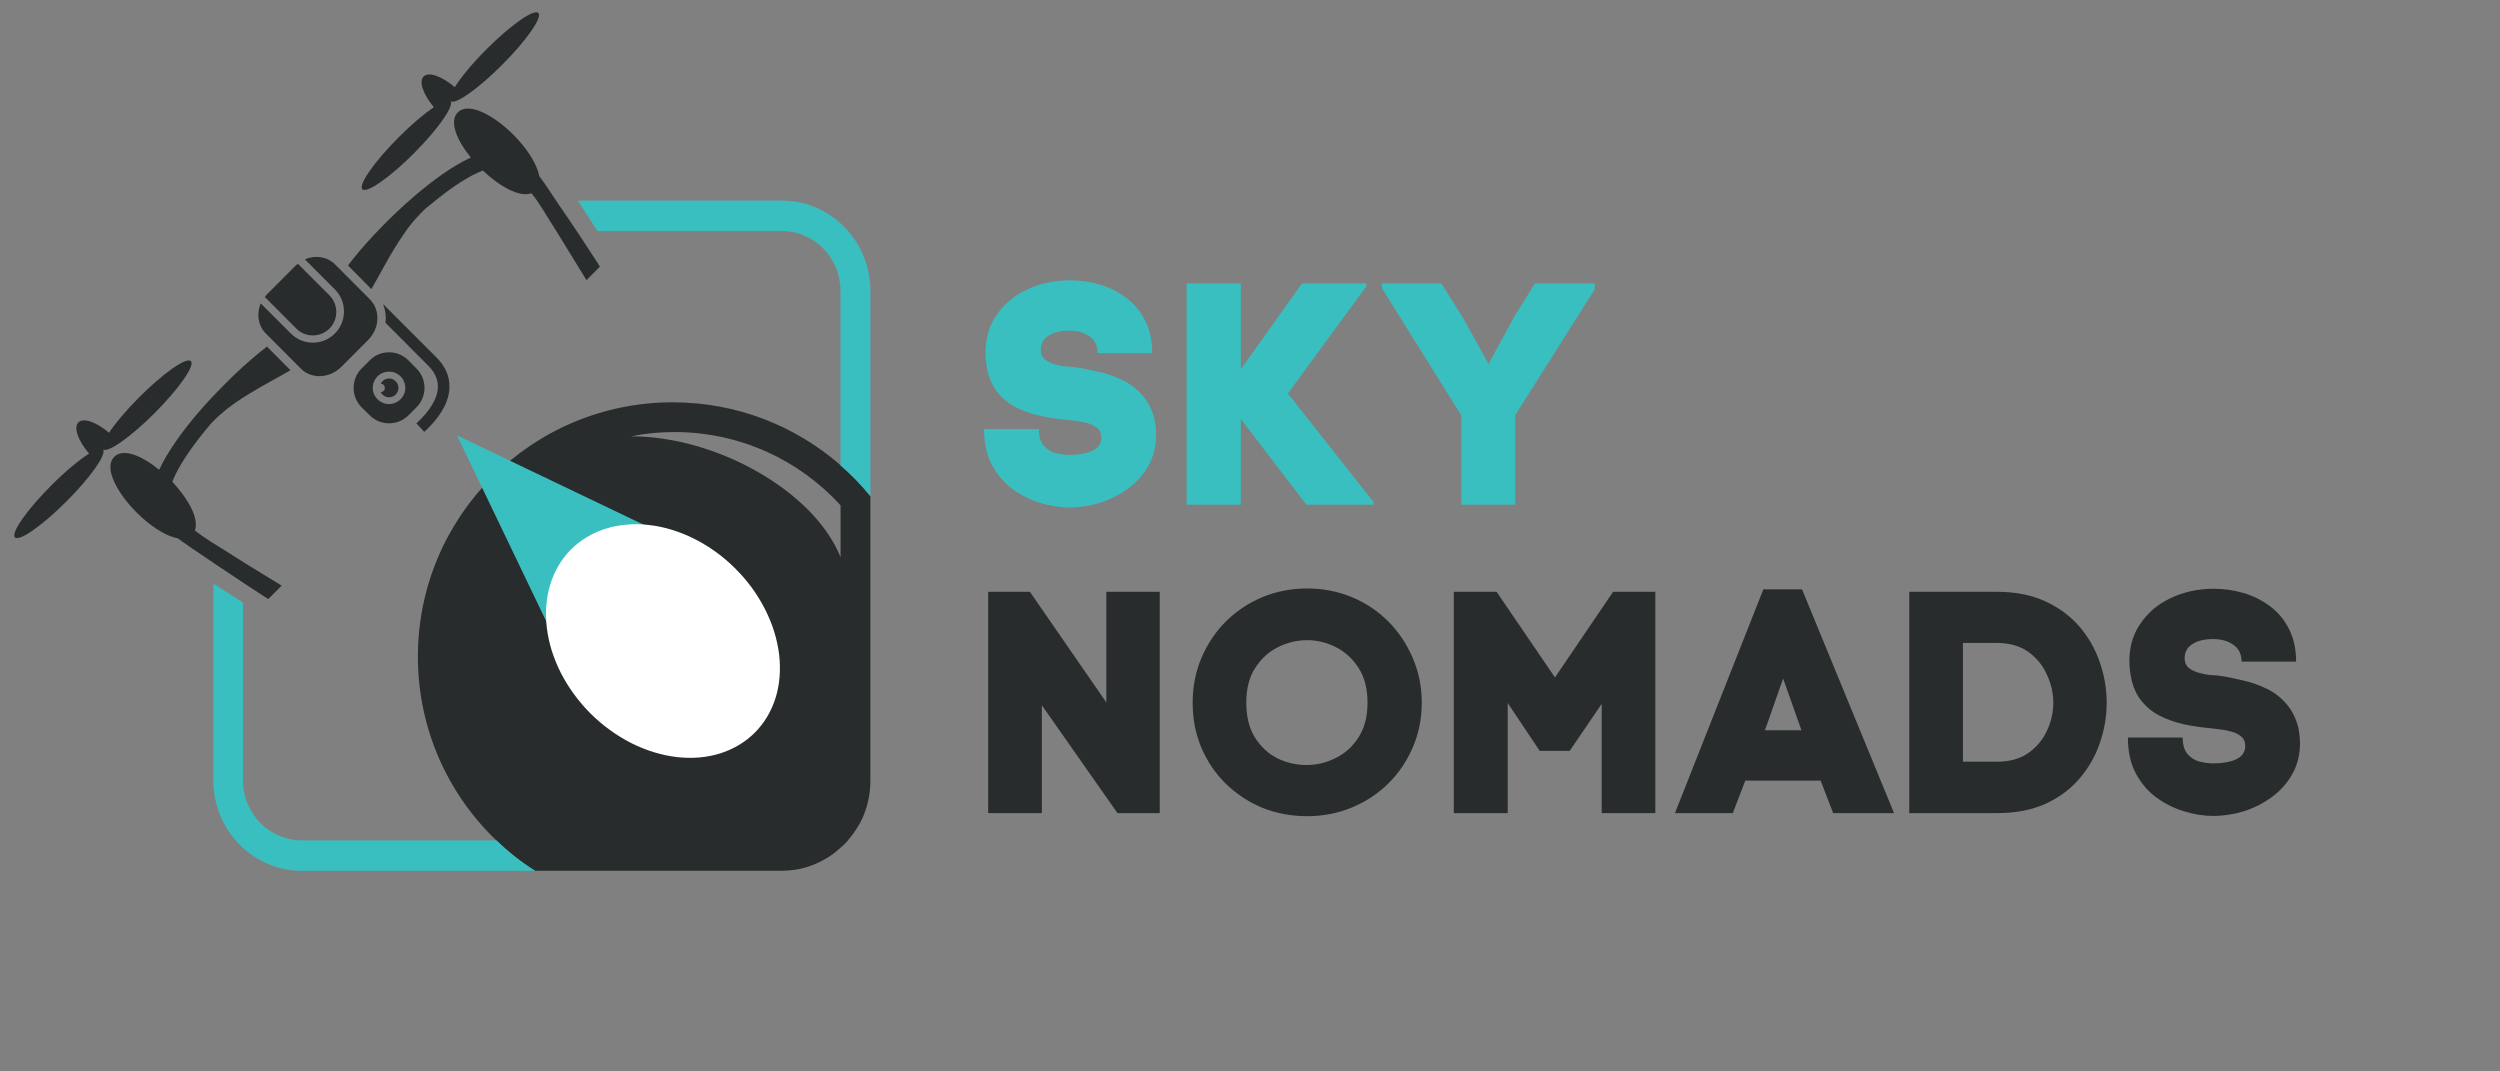 <?xml version="1.0" encoding="UTF-8"?>
<svg xmlns="http://www.w3.org/2000/svg" id="Layer_1" data-name="Layer 1" viewBox="0 0 175 75">
  <rect x="0" y="0" width="175" height="75" fill="#808080" stroke="none"/>
  <defs>
    <style>
      .cls-1 {
        fill: #282c2c;
      }

      .cls-2 {
        fill: #fff;
      }

      .cls-3 {
        fill: #3abfc0;
      }
    </style>
  </defs>
  <path class="cls-1" d="m15.379,29.056c.618-.56,1.343-1.056,2.078-1.499,1.036-.637,2.087-1.177,2.876-1.64l-1.645-1.654c-.389.292-.798.628-1.231,1.007-.681.594-1.387,1.27-2.078,1.985-.564.569-1.114,1.173-1.62,1.766-.954,1.134-2.009,2.55-2.618,3.868-1.202-.993-2.52-1.542-3.143-.91-.769.769.214,2.54,1.567,3.897.92.92,2.029,1.664,2.885,1.805.214.18,1.547,1.09,2.929,2.014.725.487,1.469.983,2.078,1.382.754.496,1.294.842,1.319.856l.939-.939c-.01,0-1.061-.652-2.258-1.382-.706-.443-1.469-.92-2.078-1.309-.238-.141-.443-.268-.618-.38-.409-.268-.788-.525-1.124-.788.326-.817-.472-2.233-1.576-3.411.389-1.022,1.299-2.404,2.593-3.936.219-.263.467-.501.725-.735Z"></path>
  <path class="cls-1" d="m10.83,28.91c1.698-1.703,2.832-3.328,2.535-3.63-.307-.307-1.927.832-3.63,2.535-.905.91-1.654,1.795-2.102,2.477-.895-.754-1.795-1.075-2.146-.725-.355.355-.024,1.28.749,2.185-.696.438-1.664,1.241-2.652,2.233-1.703,1.703-2.841,3.333-2.535,3.635.297.302,1.922-.837,3.62-2.54,1.64-1.64,2.754-3.211,2.559-3.596l.015-.01c.38.19,1.946-.924,3.586-2.564Z"></path>
  <path class="cls-1" d="m40.504,16.376c-.467-.691-.973-1.46-1.44-2.126-.637-.973-1.177-1.761-1.319-1.922-.141-.856-.886-1.966-1.805-2.895-1.353-1.348-3.124-2.331-3.892-1.567-.628.628-.073,1.956.91,3.163-1.309.594-2.715,1.654-3.849,2.613-.229.195-.457.399-.696.608-.754.676-1.499,1.411-2.17,2.126-.735.774-1.387,1.542-1.883,2.209l1.635,1.654c.613-1.046,1.353-2.55,2.282-3.868.311-.472.667-.915,1.056-1.314.068-.088.141-.151.219-.229.097-.107.204-.195.311-.292.122-.092.238-.204.36-.287,1.392-1.158,2.637-1.956,3.576-2.311,1.168,1.109,2.584,1.907,3.406,1.586.175.214.345.462.521.72.088.131.18.272.268.414.272.428.662,1.056,1.07,1.713.939,1.523,1.98,3.231,1.99,3.24l.939-.949c-.01-.034-.681-1.056-1.489-2.287Z"></path>
  <path class="cls-1" d="m28.993,10.713c1.64-1.649,2.749-3.216,2.559-3.6l.01-.01c.384.19,1.946-.92,3.586-2.564,1.703-1.703,2.841-3.333,2.535-3.63-.297-.302-1.927.832-3.625,2.535-.993.993-1.791,1.966-2.224,2.657-.91-.769-1.834-1.104-2.185-.744-.35.345-.029,1.25.72,2.146-.676.457-1.562,1.202-2.467,2.112-1.703,1.708-2.837,3.328-2.535,3.635.302.302,1.927-.832,3.625-2.535Z"></path>
  <path class="cls-1" d="m20.741,23.001c.637.637,1.679.637,2.321,0,.637-.642.637-1.683,0-2.326l-2.185-2.185c-.01-.01-.019-.015-.024-.024-.083.063-.165.131-.238.204l-1.873,1.883c-.078.073-.146.151-.209.238.005.005.015.015.024.019l2.185,2.189Z"></path>
  <path class="cls-1" d="m25.898,20.959l-2.447-2.452c-.555-.55-1.387-.667-2.112-.355l2.102,2.107c.851.847.851,2.238,0,3.085-.847.856-2.233.856-3.085,0l-2.107-2.107c-.302.73-.19,1.562.365,2.112l2.447,2.457c.749.749,2.014.691,2.832-.127l1.873-1.878c.817-.822.876-2.092.131-2.841Z"></path>
  <path class="cls-1" d="m29.156,25.8l-.57-.579c-.747-.747-1.962-.747-2.7,0l-.579.579c-.738.747-.738,1.952,0,2.709l.579.57c.738.738,1.952.738,2.7,0l.57-.57c.747-.757.747-1.962,0-2.709Zm-1.121,2.149c-.439.448-1.158.448-1.607,0-.448-.439-.448-1.158,0-1.607.448-.439,1.168-.439,1.607,0,.448.448.448,1.168,0,1.607Z"></path>
  <path class="cls-1" d="m26.774,26.691c-.049.049-.092.112-.122.17.073,0,.146.029.204.088.112.112.112.297,0,.409-.058.058-.131.083-.204.083.029.063.073.127.122.175.253.258.671.258.924,0,.258-.258.258-.676,0-.929-.253-.258-.671-.258-.924,0v.005Z"></path>
  <path class="cls-1" d="m26.842,21.31l-.015.015c.156.399.214.842.156,1.27l3.026,3.036c.443.452.657.949.642,1.469-.019.778-.54,1.649-1.503,2.535l.55.594c.097-.088.195-.175.287-.272.954-.959,1.455-1.912,1.474-2.837.024-.749-.268-1.445-.871-2.063l-3.746-3.746Z"></path>
  <path class="cls-1" d="m58.839,32.575v-.01c-3.148-2.744-7.245-4.403-11.75-4.403-9.862,0-17.837,7.965-17.837,17.808,0,5.05,2.107,9.619,5.488,12.855.832.798,1.732,1.513,2.705,2.126h17.297c.963,0,1.878-.224,2.7-.647.058-.029.112-.054.165-.088.01,0,.01-.01.01-.01.238-.117.452-.258.671-.409.044-.034.088-.063.127-.097.165-.131.316-.272.467-.399.034-.034.063-.054.097-.088.01-.01.019-.01.044-.034.01-.01.019-.029.044-.039.088-.088.17-.175.258-.272.019-.019.044-.054.054-.078.272-.311.511-.647.715-1.002l.01-.01c.044-.078.088-.141.122-.214.452-.876.701-1.868.701-2.914v-19.915c-.628-.778-1.328-1.503-2.087-2.16Zm0,6.432c-1.859-4.642-8.724-8.485-14.684-8.461.988-.204,2-.302,3.051-.302,4.617,0,8.758,1.975,11.633,5.128v3.635Z"></path>
  <path class="cls-3" d="m37.442,60.948v.009h-16.32c-3.41,0-6.184-2.831-6.184-6.306v-13.798l2.074,1.327v12.471c0,2.298,1.85,4.176,4.11,4.176h13.62c.831.794,1.728,1.513,2.7,2.121Z"></path>
  <path class="cls-3" d="m60.927,20.358v14.377c-.626-.775-1.327-1.504-2.093-2.158v-12.219c0-2.307-1.84-4.185-4.092-4.185h-12.92l-1.373-2.13h14.293c3.4,0,6.184,2.831,6.184,6.315Z"></path>
  <path class="cls-3" d="m31.99,30.478l19.491,9.327-10.149,10.135-9.342-19.462Z"></path>
  <path class="cls-2" d="m51.457,39.786c.423.418.813.866,1.163,1.343.35.482.657.978.92,1.494s.482,1.041.647,1.576c.17.535.282,1.07.35,1.601.063.535.073,1.056.034,1.567s-.131,1.002-.277,1.474c-.146.467-.341.905-.584,1.319-.243.409-.53.778-.861,1.114-.331.331-.701.623-1.109.866-.409.248-.847.443-1.314.594-.467.146-.959.243-1.469.287s-1.031.034-1.567-.024c-.535-.063-1.07-.175-1.606-.341-.535-.161-1.066-.375-1.581-.633-.516-.263-1.017-.564-1.494-.915-.482-.345-.934-.73-1.357-1.148-.423-.423-.808-.871-1.158-1.348s-.657-.973-.924-1.489c-.263-.516-.477-1.041-.647-1.576-.165-.535-.282-1.07-.345-1.606-.063-.53-.078-1.056-.034-1.567.039-.511.131-1.002.277-1.469.146-.472.336-.91.579-1.319s.53-.783.861-1.114c.336-.336.706-.628,1.114-.871.404-.243.842-.443,1.314-.589.467-.151.959-.243,1.469-.287.511-.049,1.031-.039,1.567.024.53.058,1.066.17,1.606.336.535.165,1.061.375,1.581.637.516.258,1.012.564,1.494.91s.929.73,1.353,1.153Z"></path>
  <path class="cls-3" d="m76.842,24.721c0-.506-.19-.895-.564-1.168-.38-.272-.856-.409-1.44-.409-.598,0-1.08.117-1.44.35-.365.234-.545.564-.545.993,0,.272.088.496.272.662.195.156.428.272.701.35s.53.131.778.156c.258.015.452.029.584.039.545.078,1.109.19,1.693.331.594.131,1.158.326,1.693.584.53.248.993.598,1.382,1.051.399.443.686,1.007.856,1.693.078.404.117.769.117,1.09,0,.808-.185,1.528-.545,2.16-.35.623-.827,1.158-1.421,1.596-.584.428-1.236.759-1.946.993-.715.219-1.44.331-2.18.331-.637,0-1.299-.107-1.985-.311-.691-.204-1.338-.525-1.946-.954-.598-.438-1.085-1.002-1.46-1.693-.38-.701-.564-1.542-.564-2.53h3.834c0,.506.117.895.35,1.168.234.263.516.438.856.525.336.078.647.117.934.117.623,0,1.148-.088,1.576-.272.438-.195.662-.511.662-.954,0-.282-.097-.506-.292-.662-.185-.156-.404-.263-.662-.331-.263-.078-.521-.127-.778-.156-.263-.039-.467-.063-.623-.078-.613-.049-1.241-.141-1.888-.272-.652-.141-1.255-.355-1.81-.642-.56-.297-1.027-.72-1.401-1.265-.365-.555-.579-1.284-.642-2.18v.019c-.068-1.129.165-2.092.701-2.9.53-.817,1.25-1.44,2.16-1.868.92-.438,1.932-.662,3.036-.662.701,0,1.387.097,2.063.292.671.195,1.289.501,1.849.915.569.418,1.017.949,1.343,1.596.336.652.506,1.416.506,2.297h-3.815Z"></path>
  <path class="cls-3" d="m91.451,35.328l-4.593-5.994v5.994h-3.795v-15.492h3.795v6.014l4.282-6.014h4.496v.214l-5.488,7.493,5.994,7.59v.195h-4.69Z"></path>
  <path class="cls-3" d="m102.292,29.081l-5.547-8.894v-.35h4.145l1.557,2.472,1.752,3.172,1.829-3.367,1.421-2.277h4.184v.409l-5.566,8.816v6.267h-3.776v-6.247Z"></path>
  <path class="cls-1" d="m77.445,41.427h3.737v15.492h-2.958l-5.294-7.551v7.551h-3.756v-15.492h2.919l5.352,7.746v-7.746Z"></path>
  <path class="cls-1" d="m83.486,49.192c0-1.129.204-2.18.623-3.153.414-.973.983-1.82,1.713-2.55.74-.725,1.586-1.289,2.55-1.693.973-.399,2.014-.603,3.133-.603,1.1,0,2.141.204,3.114.603.973.404,1.82.968,2.55,1.693.725.73,1.294,1.576,1.713,2.55.428.973.642,2.024.642,3.153s-.214,2.18-.642,3.153c-.418.963-.988,1.8-1.713,2.511-.73.715-1.576,1.275-2.55,1.674-.973.399-2.014.603-3.114.603-1.119,0-2.16-.195-3.133-.584-.963-.399-1.81-.959-2.55-1.674-.73-.71-1.299-1.547-1.713-2.511-.418-.973-.623-2.029-.623-3.172Zm3.756,0c0,.973.199,1.786.603,2.433.414.652.939,1.139,1.576,1.46.647.311,1.323.467,2.024.467.71,0,1.392-.161,2.044-.487.662-.321,1.197-.808,1.615-1.46.414-.647.623-1.45.623-2.413,0-.973-.209-1.781-.623-2.433-.418-.647-.949-1.134-1.596-1.46-.637-.321-1.304-.487-2.005-.487-.715,0-1.396.165-2.044.487-.652.326-1.182.813-1.596,1.46-.418.637-.623,1.45-.623,2.433Z"></path>
  <path class="cls-1" d="m108.848,47.421l4.068-5.994h2.958v15.492h-3.756v-7.649l-2.238,3.289h-2.102l-2.238-3.347v7.707h-3.776v-15.492h2.997l4.087,5.994Z"></path>
  <path class="cls-1" d="m123.436,41.252h2.705l6.442,15.667h-4.262l-.876-2.277h-5.274l-.876,2.277h-4.048l6.189-15.667Zm1.382,6.247l-1.148,3.27-.136.35h2.569l-.097-.272-1.187-3.347Z"></path>
  <path class="cls-1" d="m139.799,41.427c1.284,0,2.404.224,3.367.662.959.443,1.756,1.031,2.394,1.771.633.74,1.109,1.572,1.421,2.491.321.924.487,1.868.487,2.841s-.165,1.922-.487,2.841c-.311.91-.788,1.732-1.421,2.472-.637.74-1.435,1.333-2.394,1.771-.963.428-2.082.642-3.367.642h-6.15v-15.492h6.15Zm0,11.891c.866,0,1.596-.199,2.18-.603.584-.414,1.017-.934,1.304-1.557.297-.633.448-1.289.448-1.966,0-.671-.151-1.328-.448-1.966-.287-.647-.72-1.177-1.304-1.596-.584-.414-1.314-.623-2.18-.623h-2.394v8.31h2.394Z"></path>
  <path class="cls-1" d="m156.913,46.312c0-.506-.19-.895-.564-1.168-.38-.272-.856-.409-1.44-.409-.598,0-1.08.117-1.44.35-.365.234-.545.564-.545.993,0,.272.088.496.272.662.195.156.428.272.701.35s.53.131.778.156c.258.015.452.029.584.039.545.078,1.109.19,1.693.331.594.131,1.158.326,1.693.584.53.248.993.598,1.382,1.051.399.443.686,1.007.856,1.693.078.404.117.769.117,1.09,0,.808-.185,1.528-.545,2.16-.35.623-.827,1.158-1.421,1.596-.584.428-1.236.759-1.946.993-.715.219-1.44.331-2.18.331-.637,0-1.299-.107-1.985-.311-.691-.204-1.338-.525-1.946-.954-.598-.438-1.085-1.002-1.46-1.693-.38-.701-.564-1.542-.564-2.53h3.834c0,.506.117.895.35,1.168.234.263.516.438.856.525.336.078.647.117.934.117.623,0,1.148-.088,1.576-.272.438-.195.662-.511.662-.954,0-.282-.097-.506-.292-.662-.185-.156-.404-.263-.662-.331-.263-.078-.521-.127-.778-.156-.263-.039-.467-.063-.623-.078-.613-.049-1.241-.141-1.888-.272-.652-.141-1.255-.355-1.81-.642-.56-.297-1.027-.72-1.401-1.265-.365-.555-.579-1.284-.642-2.18v.019c-.068-1.129.165-2.092.701-2.9.53-.817,1.25-1.44,2.16-1.868.92-.438,1.932-.662,3.036-.662.701,0,1.387.097,2.063.292.671.195,1.289.501,1.849.915.569.418,1.017.949,1.343,1.596.336.652.506,1.416.506,2.297h-3.815Z"></path>
</svg>
